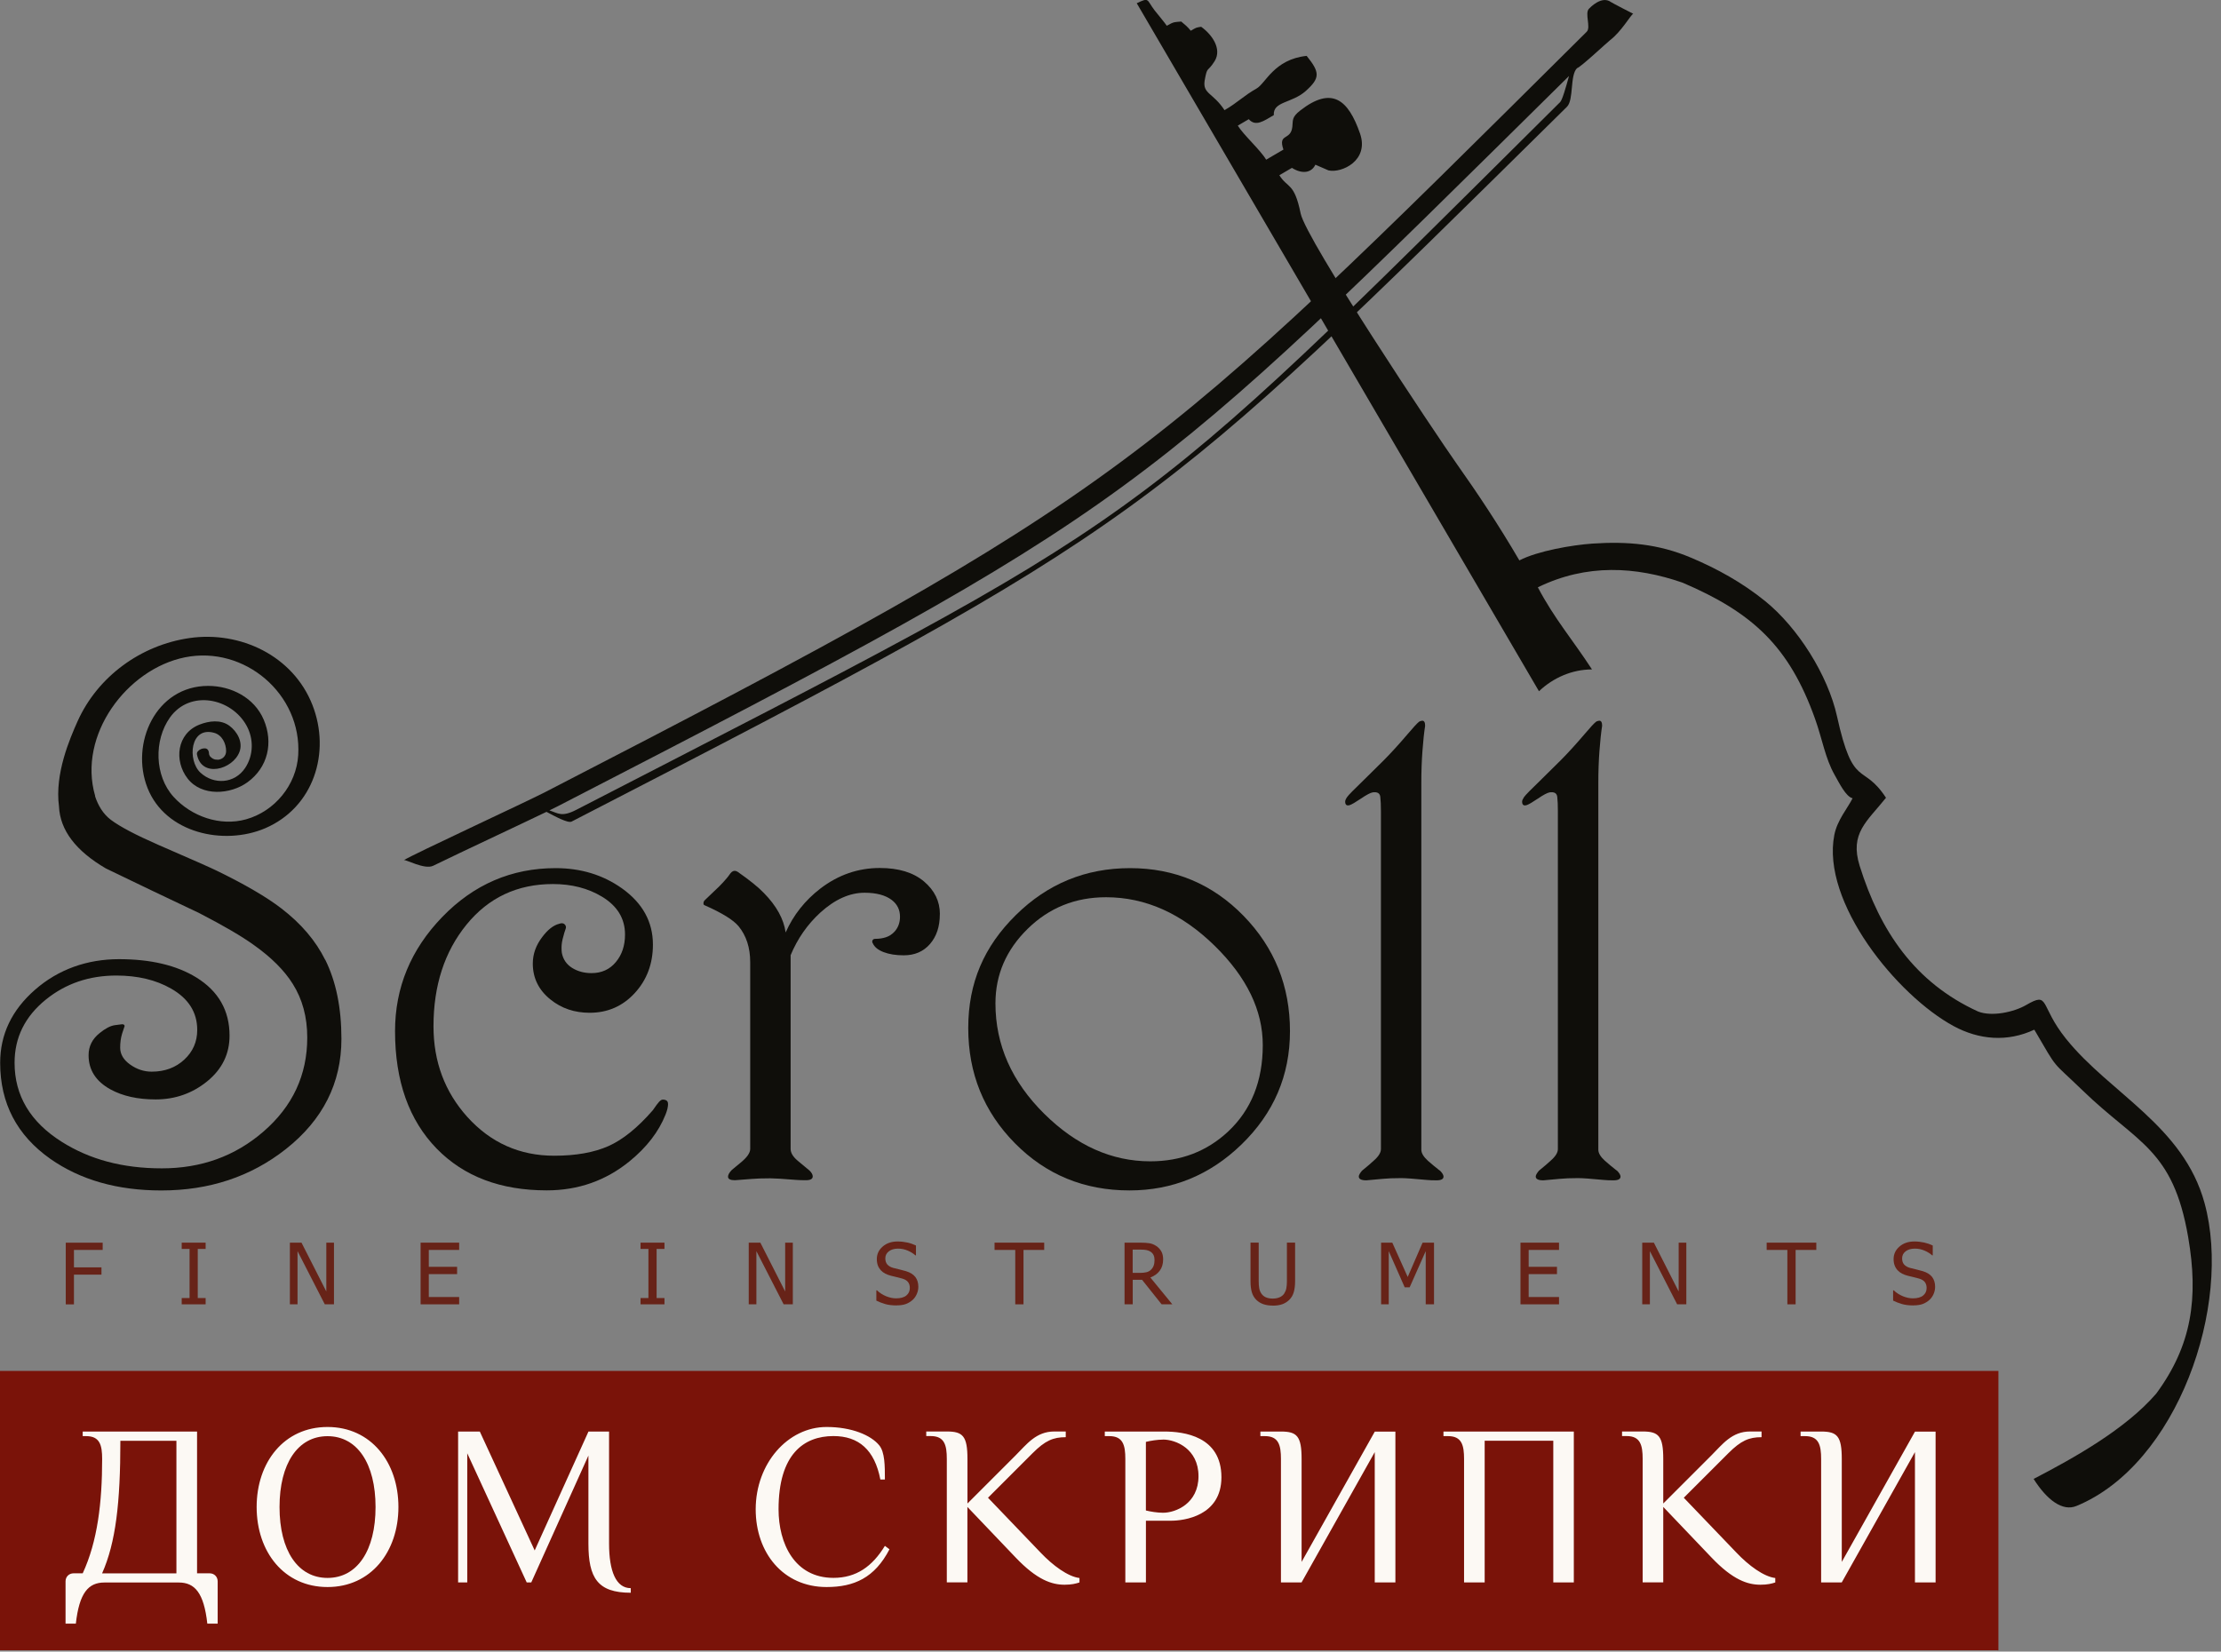 <?xml version="1.0" encoding="UTF-8"?> <svg xmlns="http://www.w3.org/2000/svg" width="121" height="90" viewBox="0 0 121 90" fill="none"><rect x="0" y="0" width="121" height="90" fill="#808080" stroke="none"/><g clip-path="url(#clip0_631_938)"><rect y="75.249" width="108.807" height="14.745" fill="#FCF9F4"></rect><path fill-rule="evenodd" clip-rule="evenodd" d="M110.795 80.597C111.52 81.742 112.369 82.378 113.123 82.067C118.619 79.808 121.629 71.147 120.104 65.561C118.956 61.354 114.959 59.59 112.565 56.618C111.08 54.77 111.693 54.011 110.38 54.77C109.727 55.15 108.519 55.418 107.765 55.121C104.32 53.547 102.432 50.744 101.316 47.188C100.758 45.404 101.713 44.773 102.749 43.473C101.468 41.519 100.971 43.067 100.081 39.038C99.587 36.794 97.946 34.195 96.159 32.751C94.916 31.746 93.549 30.989 92.113 30.385C90.346 29.637 88.651 29.496 86.764 29.622C85.656 29.697 83.762 30.025 82.775 30.538C81.644 28.604 80.513 26.903 79.357 25.269C78.234 23.683 71.153 13.059 70.859 11.632C70.511 9.925 70.151 10.276 69.699 9.548L70.384 9.148C70.925 9.491 71.443 9.436 71.662 8.975L72.378 9.286C73.089 9.445 74.606 8.754 74.094 7.275C73.457 5.442 72.571 4.671 70.839 6.02C70.358 6.394 70.448 6.561 70.407 6.909C70.318 7.689 69.613 7.237 69.921 8.152L68.98 8.702C68.663 8.167 67.754 7.364 67.435 6.846L68.033 6.495C68.407 6.918 68.836 6.601 69.397 6.273C69.348 5.514 70.376 5.637 71.138 4.958C71.935 4.245 71.906 3.937 71.187 3.045C69.409 3.232 68.954 4.544 68.459 4.823C67.745 5.226 67.438 5.583 66.712 6.003C66.085 5.05 65.524 5.122 65.627 4.406C65.774 3.566 65.777 3.966 66.171 3.335C66.589 2.665 66.025 1.876 65.438 1.459C65.161 1.505 65.193 1.488 64.874 1.675C64.704 1.462 64.528 1.318 64.353 1.174C64.01 1.209 63.973 1.166 63.567 1.404C63.484 1.269 62.96 0.642 62.9 0.561C62.453 -0.026 62.629 -0.158 61.93 0.176L83.843 37.668C84.611 36.938 85.641 36.48 86.732 36.48C85.673 34.854 84.683 33.717 83.782 32.005C86.441 30.707 89.118 30.869 91.667 31.752C95.486 33.384 97.477 35.231 98.881 39.162C99.281 40.281 99.437 41.323 99.952 42.23C100.208 42.684 100.568 43.418 100.93 43.501C100.643 44.065 100.096 44.687 99.935 45.493C99.21 49.162 103.353 54.252 106.438 55.918C107.814 56.661 109.359 56.802 110.829 56.111C112.173 58.41 111.704 57.72 113.474 59.435C116.455 62.321 118.38 62.594 119.212 67.417C119.785 70.741 119.405 73.32 117.471 75.944C115.808 77.875 113.005 79.443 110.795 80.591" fill="#0F0E0A"></path><path fill-rule="evenodd" clip-rule="evenodd" d="M85.48 4.141C62.042 27.286 62.232 27.519 30.402 43.928C30.296 43.982 30.135 44.063 29.933 44.161C30.405 44.316 30.601 44.541 31.398 44.129C63.19 27.741 61.118 29.28 84.997 5.563C85.112 5.448 85.296 4.809 85.48 4.141ZM22.002 46.874C22.446 46.581 28.635 43.715 29.689 43.171C61.481 26.783 62.563 25.447 86.444 1.73C86.686 1.488 86.32 0.72 86.568 0.475C86.62 0.423 87.261 -0.264 87.771 0.116C87.849 0.173 88.962 0.743 88.977 0.749C88.836 0.823 88.332 1.721 87.716 2.19C87.546 2.32 86.099 3.678 85.915 3.716C85.521 4.104 85.748 5.442 85.368 5.819C62.615 28.267 62.638 28.535 31.142 44.771C30.943 44.874 30.238 44.486 29.772 44.241C28.305 44.949 25.154 46.42 23.599 47.179C23.133 47.407 22.095 46.817 22.005 46.874H22.002Z" fill="#0F0E0A"></path><path d="M17.715 52.304C17.197 51.259 16.4 50.324 15.321 49.498C14.518 48.88 13.347 48.197 11.81 47.449C11.511 47.3 10.449 46.831 8.624 46.039C7.396 45.501 6.535 45.047 6.043 44.678C5.603 44.347 5.341 43.875 5.183 43.403C5.183 43.392 5.183 43.38 5.183 43.372C4.222 40.057 6.915 36.46 10.072 35.821C13.318 35.165 16.446 37.821 16.247 41.144C16.149 42.779 14.964 44.215 13.401 44.649C11.988 45.044 10.423 44.488 9.456 43.423C8.417 42.278 8.377 40.342 9.257 39.101C10.348 37.568 12.601 38.031 13.433 39.544C13.83 40.267 13.813 41.159 13.358 41.846C12.785 42.71 11.649 42.779 10.918 42.103C10.204 41.441 10.348 39.559 11.672 39.936C12.103 40.059 12.319 40.517 12.319 40.931C12.319 41.205 12.112 41.38 11.885 41.401C11.833 41.401 11.775 41.395 11.715 41.389C11.643 41.372 11.577 41.337 11.514 41.285C11.479 41.257 11.456 41.231 11.436 41.208C11.416 41.173 11.401 41.139 11.39 41.101C11.378 41.032 11.393 40.969 11.332 40.871C11.197 40.655 10.682 40.859 10.731 41.11C10.975 42.41 12.685 41.939 13.047 40.972C13.249 40.437 12.918 39.861 12.498 39.55C12.023 39.199 11.387 39.285 10.875 39.484C9.629 39.97 9.47 41.455 10.221 42.425C10.99 43.418 12.552 43.3 13.482 42.629C14.598 41.818 14.9 40.474 14.368 39.219C13.856 38.016 12.595 37.377 11.341 37.377C8.486 37.377 7.082 40.52 8.037 42.94C9.013 45.409 12.198 46.094 14.443 45.136C17.093 44.002 18.034 40.998 17.021 38.416C15.968 35.731 13.09 34.373 10.328 34.77C7.678 35.15 5.321 36.862 4.224 39.311C3.807 40.247 2.973 42.163 3.214 43.944C3.214 43.947 3.214 43.95 3.214 43.95C3.275 45.242 4.127 46.367 5.773 47.328C7.459 48.143 9.151 48.954 10.852 49.757C12.184 50.445 13.177 51.026 13.83 51.498C14.783 52.174 15.488 52.879 15.948 53.613C16.477 54.451 16.739 55.426 16.739 56.54C16.739 58.583 15.942 60.292 14.345 61.671C12.806 63.003 10.964 63.668 8.82 63.668C6.676 63.668 4.889 63.184 3.361 62.22C1.652 61.141 0.794 59.705 0.794 57.915C0.794 56.537 1.361 55.392 2.498 54.471C3.577 53.599 4.855 53.161 6.337 53.161C7.496 53.161 8.489 53.397 9.315 53.869C10.267 54.41 10.745 55.161 10.745 56.125C10.745 56.77 10.509 57.308 10.04 57.743C9.568 58.18 8.978 58.399 8.267 58.399C7.842 58.399 7.45 58.269 7.088 58.01C6.725 57.751 6.547 57.446 6.547 57.089C6.547 56.813 6.581 56.563 6.65 56.333C6.685 56.217 6.708 56.148 6.719 56.125C6.742 56.056 6.765 55.987 6.788 55.918C6.788 55.849 6.742 55.815 6.65 55.815C6.627 55.815 6.495 55.832 6.253 55.866C6.011 55.901 5.738 56.045 5.427 56.298C5.024 56.62 4.826 57.02 4.826 57.504C4.826 58.307 5.223 58.925 6.014 59.363C6.679 59.728 7.499 59.912 8.478 59.912C9.545 59.912 10.483 59.581 11.292 58.922C12.101 58.263 12.506 57.432 12.506 56.436C12.506 55.072 11.905 54.013 10.699 53.268C9.62 52.603 8.213 52.269 6.48 52.269C4.748 52.269 3.177 52.825 1.911 53.933C0.642 55.041 0.009 56.37 0.009 57.918C0.009 60.122 0.921 61.866 2.745 63.153C4.386 64.301 6.4 64.873 8.788 64.873C11.404 64.873 13.666 64.122 15.571 62.62C17.591 61.026 18.601 59.02 18.601 56.612C18.601 54.922 18.308 53.489 17.723 52.307L17.715 52.304Z" fill="#0F0E0A"></path><path d="M36.396 60.154C36.396 60.315 36.35 60.511 36.258 60.738C35.89 61.668 35.237 62.517 34.296 63.285C32.998 64.341 31.496 64.868 29.786 64.868C27.271 64.868 25.274 64.111 23.795 62.597C22.282 61.046 21.522 58.911 21.522 56.192C21.522 53.818 22.379 51.743 24.097 49.967C25.812 48.195 27.87 47.308 30.27 47.308C31.648 47.308 32.851 47.677 33.884 48.41C35.009 49.213 35.571 50.235 35.571 51.475C35.571 52.52 35.24 53.4 34.581 54.117C33.922 54.833 33.102 55.19 32.126 55.19C31.3 55.19 30.589 54.951 29.991 54.468C29.349 53.953 29.027 53.297 29.027 52.508C29.027 51.99 29.199 51.51 29.542 51.061C29.841 50.661 30.149 50.419 30.471 50.339C30.598 50.292 30.696 50.304 30.765 50.373C30.834 50.442 30.851 50.523 30.817 50.615C30.759 50.776 30.719 50.908 30.696 51.012C30.627 51.242 30.592 51.449 30.592 51.633C30.592 51.76 30.598 51.855 30.609 51.927C30.678 52.284 30.866 52.554 31.168 52.744C31.473 52.934 31.824 53.029 32.227 53.029C32.776 53.029 33.219 52.828 33.553 52.425C33.887 52.025 34.051 51.524 34.051 50.928C34.051 50.056 33.634 49.369 32.794 48.862C32.037 48.405 31.148 48.175 30.123 48.175C28.184 48.175 26.615 48.914 25.415 50.387C24.215 51.864 23.617 53.708 23.617 55.924C23.617 57.852 24.23 59.498 25.459 60.865C26.733 62.275 28.31 62.98 30.192 62.98C31.375 62.98 32.359 62.804 33.145 62.456C33.93 62.108 34.736 61.455 35.565 60.502C35.576 60.479 35.645 60.382 35.772 60.209C35.864 60.082 35.945 59.996 36.014 59.95C36.071 59.915 36.149 59.912 36.247 59.941C36.345 59.97 36.394 60.042 36.394 60.157L36.396 60.154Z" fill="#0F0E0A"></path><path d="M51.202 49.823C51.202 50.491 51.023 51.029 50.667 51.441C50.31 51.852 49.835 52.059 49.236 52.059C48.811 52.059 48.448 52.002 48.143 51.886C47.838 51.771 47.642 51.61 47.55 51.403C47.516 51.357 47.51 51.305 47.533 51.248C47.556 51.19 47.608 51.161 47.688 51.161C47.895 51.161 48.085 51.133 48.264 51.075C48.442 51.017 48.6 50.914 48.739 50.764C48.934 50.545 49.032 50.275 49.032 49.956C49.032 49.579 48.883 49.274 48.583 49.043C48.238 48.782 47.746 48.649 47.101 48.649C46.287 48.649 45.484 49.012 44.69 49.731C43.99 50.373 43.45 51.147 43.073 52.053V62.611C43.073 62.819 43.199 63.032 43.452 63.247C43.671 63.434 43.89 63.616 44.106 63.791C44.221 63.906 44.278 64.013 44.278 64.105C44.278 64.246 44.152 64.315 43.901 64.315C43.694 64.315 43.522 64.309 43.383 64.298C42.673 64.24 42.201 64.211 41.97 64.211C41.533 64.211 41.188 64.223 40.929 64.246C40.67 64.269 40.373 64.292 40.042 64.315C39.789 64.315 39.663 64.252 39.663 64.122C39.663 64.019 39.732 63.895 39.87 63.754C40.077 63.578 40.232 63.449 40.336 63.368C40.69 63.083 40.871 62.83 40.871 62.611V52.43C40.871 51.639 40.658 50.986 40.235 50.471C39.947 50.128 39.334 49.748 38.394 49.334C38.347 49.322 38.325 49.288 38.325 49.23C38.325 49.161 38.347 49.104 38.394 49.058L39.185 48.301C39.334 48.151 39.467 48.008 39.582 47.869C39.617 47.835 39.691 47.737 39.806 47.576C39.876 47.495 39.95 47.455 40.031 47.455C40.077 47.455 40.129 47.472 40.186 47.507C40.828 47.956 41.306 48.338 41.614 48.661C42.301 49.36 42.699 50.079 42.802 50.813C43.225 49.861 43.858 49.064 44.696 48.419C45.671 47.674 46.75 47.3 47.933 47.3C48.955 47.3 49.754 47.544 50.336 48.031C50.914 48.52 51.205 49.112 51.205 49.812L51.202 49.823Z" fill="#0F0E0A"></path><path d="M70.278 56.194C70.278 58.606 69.394 60.666 67.627 62.376C65.907 64.039 63.875 64.871 61.533 64.871C59.063 64.871 56.983 64.013 55.291 62.298C53.599 60.583 52.75 58.491 52.75 56.022C52.75 53.553 53.613 51.57 55.343 49.867C57.069 48.16 59.144 47.308 61.567 47.308C63.99 47.308 66.059 48.175 67.748 49.907C69.434 51.639 70.278 53.734 70.278 56.192V56.194ZM68.796 56.951C68.796 55.058 67.924 53.256 66.18 51.544C64.379 49.777 62.404 48.894 60.258 48.894C58.58 48.894 57.158 49.467 55.987 50.615C54.816 51.763 54.232 53.115 54.232 54.678C54.232 56.94 55.121 58.948 56.9 60.704C58.643 62.425 60.569 63.285 62.666 63.285C64.33 63.285 65.743 62.747 66.902 61.668C68.165 60.485 68.796 58.914 68.796 56.951Z" fill="#0F0E0A"></path><path d="M78.436 63.777C78.574 63.912 78.643 64.027 78.643 64.117C78.643 64.252 78.516 64.321 78.263 64.321C78.056 64.321 77.883 64.315 77.745 64.301C77.034 64.232 76.562 64.2 76.332 64.2C75.921 64.2 75.584 64.214 75.325 64.24C75.066 64.266 74.772 64.295 74.439 64.321C74.165 64.321 74.027 64.252 74.027 64.111C74.027 64.042 74.085 63.935 74.2 63.797C74.488 63.564 74.698 63.383 74.836 63.253C75.101 63.023 75.233 62.813 75.233 62.617V44.212C75.233 43.881 75.221 43.616 75.198 43.421C75.175 43.225 75.037 43.144 74.784 43.179C74.657 43.202 74.445 43.314 74.148 43.516C73.849 43.717 73.647 43.835 73.544 43.87C73.371 43.927 73.285 43.864 73.285 43.68C73.285 43.622 73.319 43.541 73.388 43.438C73.457 43.334 73.774 43.012 74.335 42.471C74.781 42.031 75.138 41.682 75.403 41.415C75.791 41.023 76.217 40.557 76.677 40.016C77 39.636 77.207 39.412 77.296 39.343C77.319 39.32 77.354 39.303 77.4 39.291C77.434 39.28 77.463 39.274 77.486 39.274C77.59 39.274 77.641 39.366 77.641 39.55C77.584 39.919 77.535 40.376 77.495 40.923C77.454 41.47 77.434 42.045 77.434 42.655V62.655C77.434 62.839 77.555 63.04 77.797 63.259C78.004 63.44 78.214 63.616 78.433 63.786L78.436 63.777Z" fill="#0F0E0A"></path><path d="M88.079 63.777C88.217 63.912 88.286 64.027 88.286 64.117C88.286 64.252 88.159 64.321 87.906 64.321C87.699 64.321 87.526 64.315 87.388 64.301C86.677 64.232 86.205 64.2 85.975 64.2C85.561 64.2 85.227 64.214 84.968 64.24C84.709 64.266 84.413 64.295 84.082 64.321C83.805 64.321 83.667 64.252 83.667 64.111C83.667 64.042 83.725 63.935 83.84 63.797C84.128 63.564 84.338 63.383 84.476 63.253C84.741 63.023 84.873 62.813 84.873 62.617V44.212C84.873 43.881 84.862 43.616 84.839 43.421C84.816 43.225 84.677 43.144 84.424 43.179C84.298 43.202 84.085 43.314 83.788 43.516C83.489 43.717 83.29 43.835 83.184 43.87C83.011 43.927 82.925 43.864 82.925 43.68C82.925 43.622 82.96 43.541 83.028 43.438C83.098 43.334 83.414 43.012 83.975 42.471C84.424 42.031 84.778 41.682 85.043 41.415C85.431 41.023 85.857 40.557 86.318 40.016C86.64 39.636 86.847 39.412 86.939 39.343C86.962 39.32 86.997 39.303 87.043 39.291C87.077 39.28 87.106 39.274 87.129 39.274C87.233 39.274 87.284 39.366 87.284 39.55C87.227 39.919 87.178 40.376 87.138 40.923C87.097 41.47 87.077 42.045 87.077 42.655V62.655C87.077 62.839 87.198 63.04 87.44 63.259C87.647 63.44 87.857 63.616 88.076 63.786L88.079 63.777Z" fill="#0F0E0A"></path><path d="M5.594 68.114H4.029V69.063H5.528V69.46H4.029V71.081H3.583V67.719H5.594V68.117V68.114Z" fill="#672318"></path><path d="M11.203 71.078H9.899V70.735H10.328V68.059H9.899V67.717H11.203V68.059H10.774V70.735H11.203V71.078Z" fill="#672318"></path><path d="M18.195 71.078H17.695L16.21 68.18V71.078H15.793V67.717H16.426L17.778 70.378V67.717H18.195V71.078Z" fill="#672318"></path><path d="M22.915 71.078V67.717H25.015V68.114H23.361V69.034H24.903V69.432H23.361V70.68H25.015V71.078H22.915Z" fill="#672318"></path><path d="M36.201 71.078H34.897V70.735H35.326V68.059H34.897V67.717H36.201V68.059H35.772V70.735H36.201V71.078Z" fill="#672318"></path><path d="M43.193 71.078H42.693L41.208 68.18V71.078H40.791V67.717H41.424L42.776 70.378V67.717H43.193V71.078Z" fill="#672318"></path><path d="M48.848 71.138C48.603 71.138 48.396 71.112 48.226 71.063C48.057 71.014 47.895 70.951 47.743 70.876V70.315H47.775C47.921 70.453 48.088 70.56 48.275 70.637C48.462 70.712 48.641 70.752 48.816 70.752C49.064 70.752 49.251 70.701 49.377 70.597C49.504 70.493 49.567 70.358 49.567 70.189C49.567 70.056 49.536 69.947 49.467 69.861C49.4 69.777 49.294 69.714 49.15 69.673C49.047 69.645 48.952 69.619 48.865 69.599C48.779 69.579 48.672 69.553 48.543 69.521C48.428 69.492 48.324 69.452 48.232 69.406C48.14 69.36 48.059 69.299 47.987 69.222C47.919 69.147 47.864 69.061 47.826 68.96C47.789 68.859 47.769 68.744 47.769 68.615C47.769 68.341 47.875 68.114 48.088 67.93C48.301 67.745 48.572 67.653 48.9 67.653C49.087 67.653 49.265 67.674 49.435 67.711C49.602 67.748 49.757 67.803 49.901 67.872V68.407H49.867C49.76 68.309 49.622 68.223 49.455 68.151C49.288 68.079 49.113 68.042 48.928 68.042C48.721 68.042 48.551 68.091 48.425 68.189C48.298 68.286 48.232 68.413 48.232 68.571C48.232 68.715 48.27 68.827 48.344 68.911C48.419 68.994 48.529 69.058 48.672 69.095C48.767 69.121 48.883 69.15 49.021 69.181C49.159 69.213 49.271 69.245 49.36 69.271C49.593 69.343 49.76 69.449 49.87 69.59C49.976 69.734 50.031 69.909 50.031 70.12C50.031 70.252 50.005 70.381 49.95 70.508C49.895 70.637 49.821 70.744 49.726 70.833C49.616 70.931 49.495 71.006 49.36 71.058C49.225 71.109 49.052 71.135 48.848 71.135V71.138Z" fill="#672318"></path><path d="M55.311 71.078V68.114H54.183V67.717H56.888V68.114H55.76V71.078H55.314H55.311Z" fill="#672318"></path><path d="M63.866 71.078H63.285L62.22 69.742H61.711V71.078H61.265V67.717H62.131C62.324 67.717 62.485 67.728 62.614 67.748C62.744 67.768 62.868 67.817 62.986 67.895C63.104 67.97 63.196 68.068 63.265 68.186C63.334 68.304 63.368 68.453 63.368 68.629C63.368 68.876 63.305 69.083 63.181 69.248C63.058 69.414 62.885 69.535 62.672 69.616L63.869 71.078H63.866ZM62.899 68.66C62.899 68.563 62.882 68.476 62.848 68.399C62.813 68.324 62.758 68.26 62.686 68.212C62.623 68.168 62.548 68.14 62.465 68.122C62.381 68.105 62.275 68.096 62.151 68.096H61.708V69.365H62.102C62.229 69.365 62.344 69.354 62.448 69.331C62.551 69.308 62.638 69.262 62.709 69.19C62.773 69.127 62.822 69.052 62.853 68.965C62.885 68.879 62.899 68.775 62.899 68.657V68.66Z" fill="#672318"></path><path d="M69.342 71.147C69.144 71.147 68.974 71.121 68.824 71.069C68.678 71.017 68.551 70.939 68.448 70.839C68.329 70.721 68.246 70.58 68.2 70.419C68.151 70.255 68.128 70.053 68.128 69.814V67.716H68.574V69.814C68.574 69.97 68.583 70.099 68.603 70.206C68.623 70.312 68.66 70.407 68.718 70.49C68.778 70.58 68.859 70.649 68.963 70.695C69.066 70.741 69.193 70.764 69.34 70.764C69.481 70.764 69.604 70.741 69.711 70.695C69.82 70.649 69.904 70.58 69.964 70.49C70.019 70.404 70.059 70.309 70.079 70.206C70.099 70.102 70.111 69.975 70.111 69.823V67.714H70.557V69.811C70.557 70.044 70.534 70.246 70.485 70.413C70.436 70.58 70.355 70.721 70.234 70.839C70.128 70.942 70.004 71.02 69.86 71.072C69.716 71.124 69.544 71.15 69.337 71.15L69.342 71.147Z" fill="#672318"></path><path d="M78.119 71.078H77.673V68.18L76.798 70.151H76.528L75.659 68.18V71.078H75.242V67.717H75.852L76.692 69.587L77.503 67.717H78.125V71.078H78.119Z" fill="#672318"></path><path d="M82.836 71.078V67.717H84.936V68.114H83.282V69.034H84.824V69.432H83.282V70.68H84.936V71.078H82.836Z" fill="#672318"></path><path d="M91.871 71.078H91.371L89.886 68.18V71.078H89.469V67.717H90.102L91.454 70.378V67.717H91.871V71.078Z" fill="#672318"></path><path d="M97.376 71.078V68.114H96.248V67.717H98.953V68.114H97.825V71.078H97.379H97.376Z" fill="#672318"></path><path d="M104.242 71.138C103.998 71.138 103.791 71.112 103.621 71.063C103.451 71.014 103.29 70.951 103.137 70.876V70.315H103.169C103.316 70.453 103.483 70.56 103.67 70.637C103.857 70.712 104.035 70.752 104.211 70.752C104.458 70.752 104.645 70.701 104.772 70.597C104.899 70.493 104.962 70.358 104.962 70.189C104.962 70.056 104.93 69.947 104.861 69.861C104.795 69.777 104.688 69.714 104.545 69.673C104.441 69.645 104.346 69.619 104.26 69.599C104.173 69.579 104.067 69.553 103.937 69.521C103.822 69.492 103.719 69.452 103.627 69.406C103.535 69.36 103.454 69.299 103.382 69.222C103.313 69.147 103.258 69.061 103.221 68.96C103.183 68.859 103.163 68.744 103.163 68.615C103.163 68.341 103.27 68.114 103.483 67.93C103.696 67.745 103.966 67.653 104.294 67.653C104.481 67.653 104.66 67.674 104.83 67.711C104.996 67.748 105.152 67.803 105.296 67.872V68.407H105.261C105.155 68.309 105.017 68.223 104.85 68.151C104.683 68.079 104.507 68.042 104.323 68.042C104.116 68.042 103.946 68.091 103.819 68.189C103.693 68.286 103.627 68.413 103.627 68.571C103.627 68.715 103.664 68.827 103.739 68.911C103.814 68.994 103.923 69.058 104.067 69.095C104.162 69.121 104.277 69.15 104.415 69.181C104.553 69.213 104.665 69.245 104.755 69.271C104.988 69.343 105.155 69.449 105.264 69.59C105.37 69.734 105.425 69.909 105.425 70.12C105.425 70.252 105.399 70.381 105.345 70.508C105.29 70.637 105.215 70.744 105.12 70.833C105.011 70.931 104.89 71.006 104.755 71.058C104.619 71.109 104.447 71.135 104.242 71.135V71.138Z" fill="#672318"></path><path d="M63.363 78.45C63.052 78.45 62.678 78.513 62.428 78.574V82.312C62.678 82.375 63.052 82.436 63.363 82.436C64.048 82.436 65.294 81.938 65.294 80.442C65.294 78.945 64.048 78.447 63.363 78.447V78.45Z" fill="#7A1309"></path><path d="M17.844 78.263C16.224 78.263 15.229 79.76 15.229 82.125C15.229 84.49 16.224 85.987 17.844 85.987C19.464 85.987 20.46 84.493 20.46 82.125C20.46 79.757 19.464 78.263 17.844 78.263Z" fill="#7A1309"></path><path d="M5.562 85.739H9.611V78.513H6.558C6.558 81.877 6.308 84.059 5.562 85.739Z" fill="#7A1309"></path><path d="M0 74.706V89.929H108.873V74.706H0ZM11.856 88.479H11.295C11.108 86.795 10.61 86.237 9.738 86.237H5.689C4.817 86.237 4.319 86.798 4.132 88.479H3.571V86.174C3.571 85.923 3.758 85.736 4.009 85.736H4.506C5.315 83.992 5.565 81.874 5.565 79.506C5.565 78.758 5.442 78.26 4.693 78.26H4.506V78.01H10.736V85.736H11.421C11.672 85.736 11.859 85.923 11.859 86.174V88.479H11.856ZM17.844 86.484C15.476 86.484 13.982 84.565 13.982 82.122C13.982 79.679 15.479 77.762 17.844 77.762C20.21 77.762 21.706 79.682 21.706 82.122C21.706 84.562 20.21 86.484 17.844 86.484ZM34.362 86.795C32.555 86.795 32.057 85.984 32.057 84.116V79.319L28.943 86.234H28.696L25.456 79.195V86.234H24.958V78.01H26.14L29.13 84.49L32.06 78.01H33.182V84.116C33.182 85.613 33.556 86.545 34.365 86.545V86.795H34.362ZM45.032 86.484C42.664 86.484 41.17 84.614 41.17 82.249C41.17 79.757 42.914 77.762 45.032 77.762C46.402 77.762 47.449 78.211 47.898 78.758C48.209 79.132 48.209 79.88 48.209 80.626H47.962C47.651 79.005 46.779 78.257 45.406 78.257C43.786 78.257 42.416 79.253 42.416 82.246C42.416 84.113 43.288 85.984 45.406 85.984C46.652 85.984 47.524 85.362 48.209 84.24L48.459 84.427C47.651 85.984 46.529 86.484 45.032 86.484ZM58.807 86.234C58.62 86.297 58.384 86.358 57.999 86.358C57.314 86.358 56.502 86.108 55.32 84.862L52.704 82.119V86.231H51.582V79.503C51.582 78.755 51.458 78.257 50.71 78.257H50.462V78.007H51.584C52.456 78.007 52.707 78.257 52.707 79.503V81.932L55.323 79.316C55.944 78.695 56.445 78.007 57.441 78.007H58.062V78.318C57.377 78.318 56.94 78.505 56.255 79.19L53.826 81.618L56.692 84.608C57.366 85.319 58.189 85.918 58.81 85.992V86.228L58.807 86.234ZM63.8 82.87H62.43V86.234H61.308V79.506C61.308 78.758 61.184 78.26 60.436 78.26H60.189V78.01H63.429C64.488 78.01 66.543 78.26 66.543 80.502C66.543 82.62 64.488 82.87 63.8 82.87ZM76.019 86.234H74.896V79.132L70.908 86.234H69.786V79.506C69.786 78.758 69.662 78.26 68.914 78.26H68.666V78.01H69.788C70.66 78.01 70.911 78.26 70.911 79.506V85.115L74.899 78.013H76.021V86.237L76.019 86.234ZM85.745 86.234H84.623V78.51H80.885V86.234H79.762V79.506C79.762 78.758 79.639 78.26 78.89 78.26H78.64V78.01H85.742V86.234H85.745ZM96.717 86.234C96.53 86.297 96.294 86.358 95.909 86.358C95.224 86.358 94.412 86.108 93.23 84.862L90.614 82.119V86.231H89.492V79.503C89.492 78.755 89.368 78.257 88.62 78.257H88.369V78.007H89.492C90.364 78.007 90.614 78.257 90.614 79.503V81.932L93.23 79.316C93.851 78.695 94.352 78.007 95.348 78.007H95.969V78.318C95.284 78.318 94.847 78.505 94.162 79.19L91.733 81.618L94.6 84.608C95.273 85.319 96.096 85.918 96.717 85.992V86.228V86.234ZM105.448 86.234H104.326V79.132L100.337 86.234H99.215V79.506C99.215 78.758 99.091 78.26 98.343 78.26H98.096V78.01H99.218C100.09 78.01 100.34 78.26 100.34 79.506V85.115L104.329 78.013H105.451V86.237L105.448 86.234Z" fill="#7A1309"></path></g><defs><clipPath id="clip0_631_938"><rect width="120.501" height="89.929" fill="white"></rect></clipPath></defs></svg> 